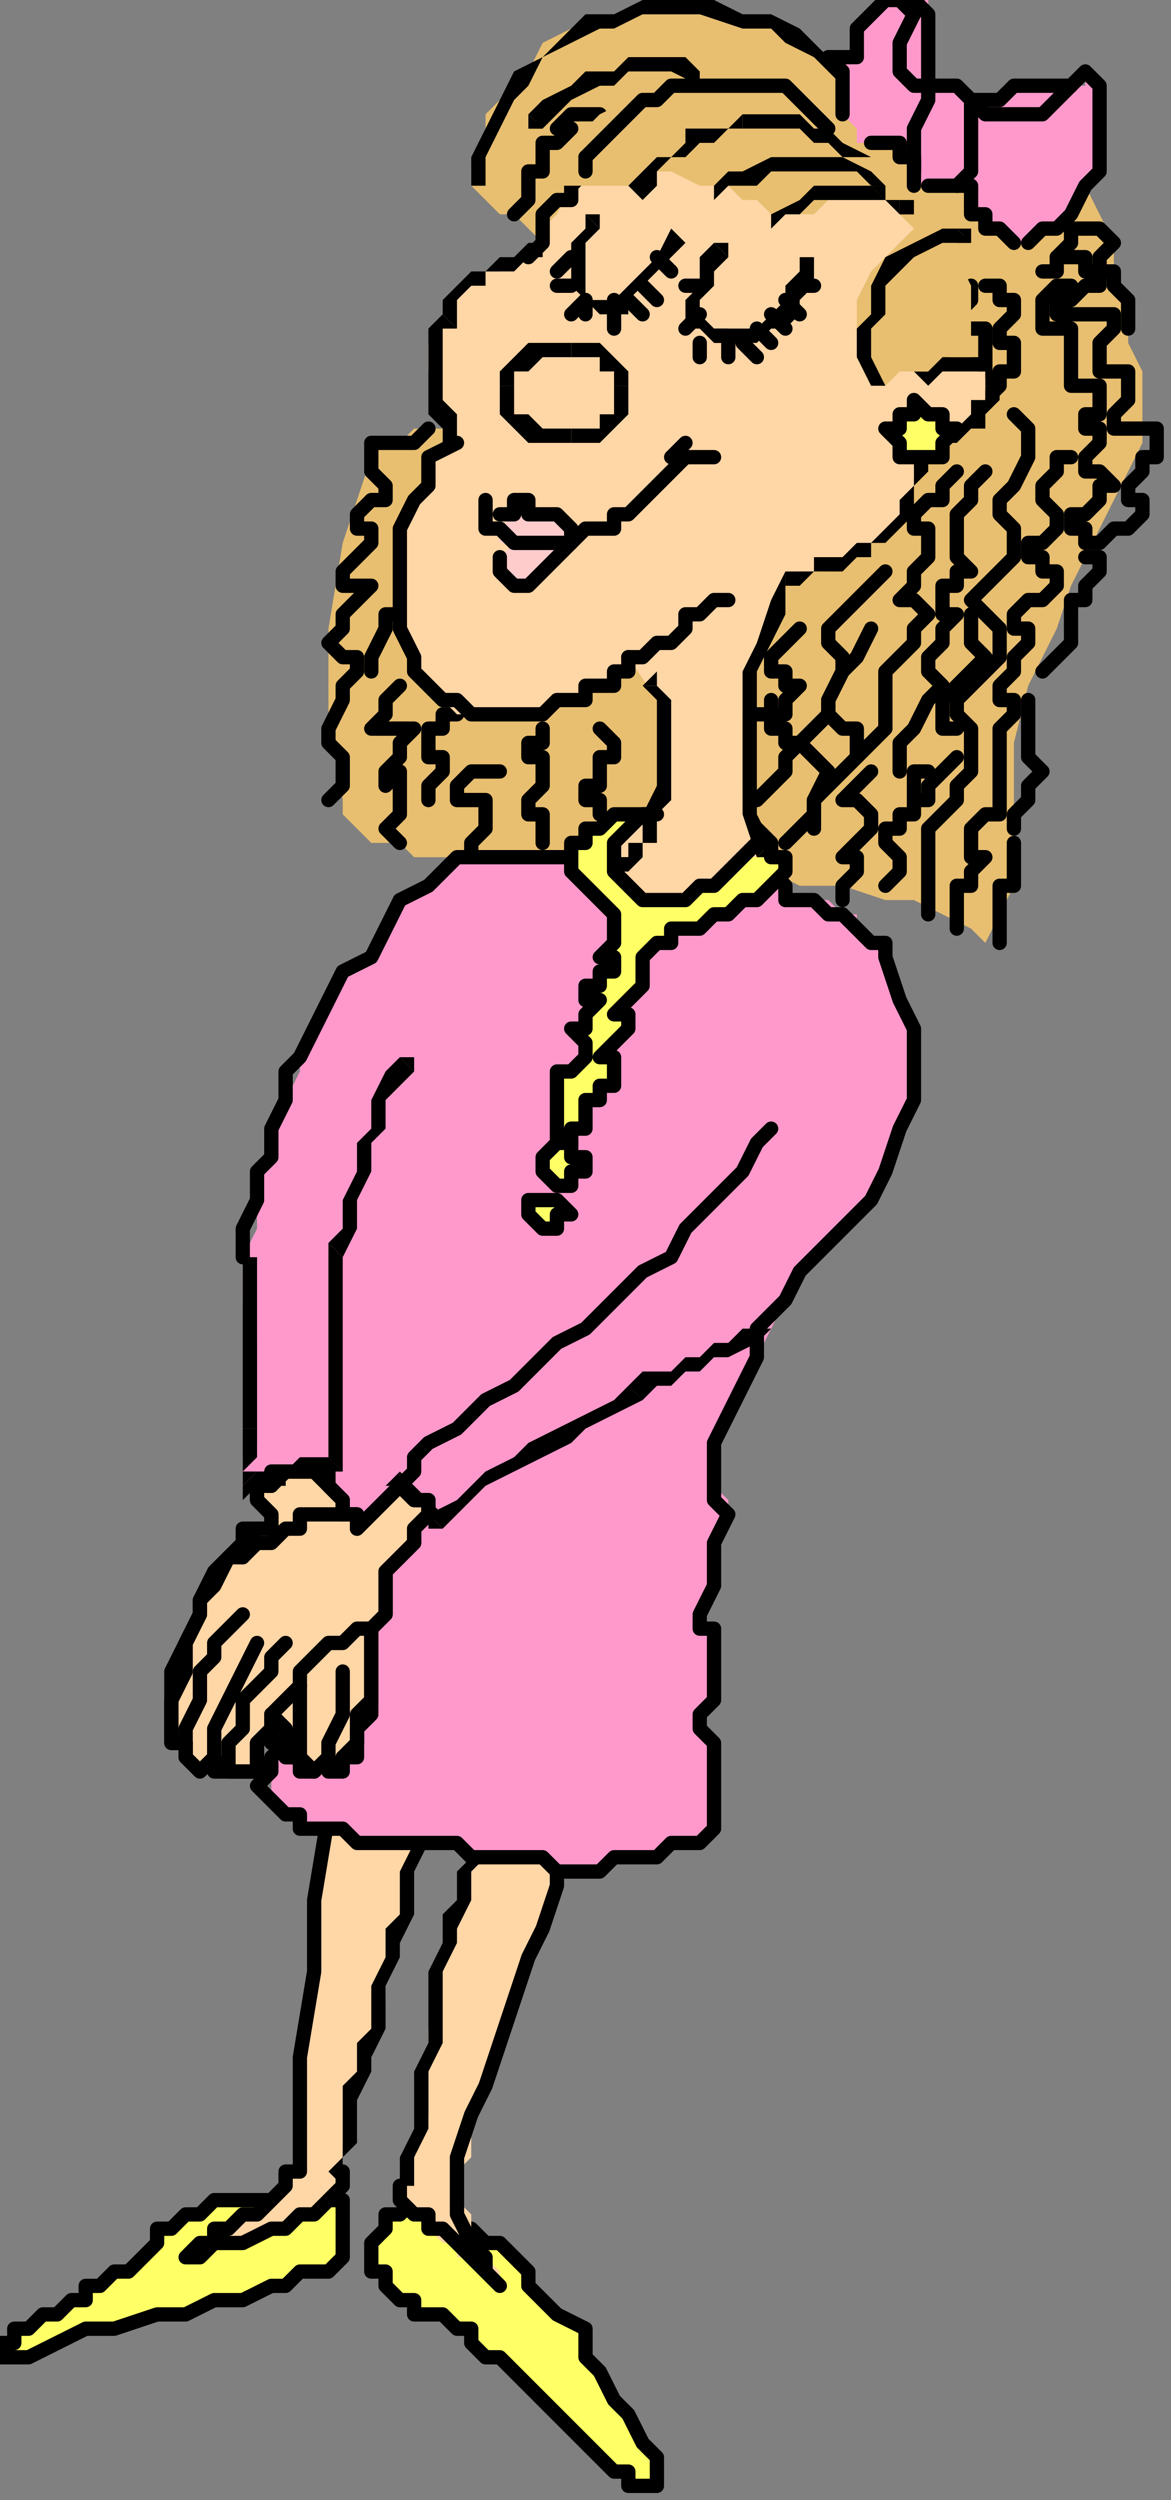 <?xml version="1.0" encoding="UTF-8" standalone="no"?>
<svg
   xmlns:dc="http://purl.org/dc/elements/1.1/"
   xmlns:cc="http://creativecommons.org/ns#"
   xmlns:rdf="http://www.w3.org/1999/02/22-rdf-syntax-ns#"
   xmlns:svg="http://www.w3.org/2000/svg"
   xmlns="http://www.w3.org/2000/svg"
   xmlns:sodipodi="http://sodipodi.sourceforge.net/DTD/sodipodi-0.dtd"
   xmlns:inkscape="http://www.inkscape.org/namespaces/inkscape"
   version="1.0"
   width="21.696mm"
   height="46.302mm"
   id="svg341"
   sodipodi:docname="CWOMN040.WMF">
  <rect width="100%" height="100%" fill="#808080" stroke="none"/>
  <sodipodi:namedview
     pagecolor="#ffffff"
     bordercolor="#666666"
     borderopacity="1"
     objecttolerance="10"
     gridtolerance="10"
     guidetolerance="10"
     inkscape:pageopacity="0"
     inkscape:pageshadow="2"
     inkscape:window-width="640"
     inkscape:window-height="480"
     id="namedview343" />
  <defs
     id="defs3">
    <pattern
       id="WMFhbasepattern"
       patternUnits="userSpaceOnUse"
       width="6"
       height="6"
       x="0"
       y="0" />
  </defs>
  <path
     style="fill:#ffff66;fill-rule:evenodd;fill-opacity:1;stroke:none;"
     d="  M 23,154   L 23,154   L 24,154   L 24,155   L 24,155   L 24,156   L 24,157   L 24,158   L 24,158   L 23,159   L 22,159   L 22,159   L 21,159   L 21,159   L 20,160   L 20,160   L 19,160   L 17,161   L 15,161   L 13,162   L 11,162   L 8,163   L 6,163   L 4,164   L 2,165   L 1,165   L 1,165   L 0,165   L 0,165   L 0,164   L 0,164   L 1,164   L 1,163   L 2,163   L 3,162   L 4,162   L 5,161   L 6,161   L 6,160   L 7,160   L 8,159   L 9,159   L 10,158   L 10,158   L 11,157   L 11,156   L 12,156   L 13,155   L 13,155   L 14,155   L 15,154   L 16,154   L 17,154   L 17,154   L 18,154   L 19,154   L 20,154   L 21,154   L 21,154   L 22,154   L 23,154  z "
     id="path5" />
  <path
     style="fill:none;stroke:#000000;stroke-width:1px;stroke-linecap:round;stroke-linejoin:round;stroke-miterlimit:4;stroke-dasharray:none;stroke-opacity:1;"
     d="  M 23,154   L 23,154   L 24,154   L 24,155   L 24,155   L 24,156   L 24,157   L 24,158   L 24,158   L 23,159   L 22,159   L 22,159   L 21,159   L 21,159   L 20,160   L 20,160   L 19,160   L 17,161   L 15,161   L 13,162   L 11,162   L 8,163   L 6,163   L 4,164   L 2,165   L 1,165   L 1,165   L 0,165   L 0,165   L 0,164   L 0,164   L 1,164   L 1,163   L 2,163   L 3,162   L 4,162   L 5,161   L 6,161   L 6,160   L 7,160   L 8,159   L 9,159   L 10,158   L 10,158   L 11,157   L 11,156   L 12,156   L 13,155   L 13,155   L 14,155   L 15,154   L 16,154   L 17,154   L 17,154   L 18,154   L 19,154   L 20,154   L 21,154   L 21,154   L 22,154   L 23,154  "
     id="path7" />
  <path
     style="fill:#ffff66;fill-rule:evenodd;fill-opacity:1;stroke:none;"
     d="  M 29,154   L 28,155   L 28,155   L 27,155   L 27,155   L 27,156   L 26,157   L 26,157   L 26,158   L 26,159   L 27,159   L 27,160   L 27,160   L 28,161   L 29,161   L 29,162   L 30,162   L 30,162   L 31,162   L 31,162   L 31,162   L 32,163   L 33,163   L 33,164   L 34,165   L 35,165   L 36,166   L 36,166   L 37,167   L 38,168   L 39,169   L 40,170   L 40,170   L 41,171   L 42,172   L 43,173   L 44,173   L 44,174   L 45,174   L 45,174   L 46,174   L 46,174   L 46,173   L 46,172   L 45,171   L 44,169   L 43,168   L 42,166   L 41,165   L 41,163   L 39,162   L 38,161   L 37,160   L 37,159   L 36,158   L 36,158   L 35,157   L 34,157   L 34,157   L 33,156   L 32,156   L 32,155   L 31,155   L 31,155   L 30,155   L 30,155   L 30,155   L 29,154   L 29,154  z "
     id="path9" />
  <path
     style="fill:none;stroke:#000000;stroke-width:1px;stroke-linecap:round;stroke-linejoin:round;stroke-miterlimit:4;stroke-dasharray:none;stroke-opacity:1;"
     d="  M 29,154   L 28,155   L 28,155   L 27,155   L 27,155   L 27,156   L 26,157   L 26,157   L 26,158   L 26,159   L 27,159   L 27,160   L 27,160   L 28,161   L 29,161   L 29,162   L 30,162   L 30,162   L 31,162   L 31,162   L 31,162   L 32,163   L 33,163   L 33,164   L 34,165   L 35,165   L 36,166   L 36,166   L 37,167   L 38,168   L 39,169   L 40,170   L 40,170   L 41,171   L 42,172   L 43,173   L 44,173   L 44,174   L 45,174   L 45,174   L 46,174   L 46,174   L 46,173   L 46,172   L 45,171   L 44,169   L 43,168   L 42,166   L 41,165   L 41,163   L 39,162   L 38,161   L 37,160   L 37,159   L 36,158   L 36,158   L 35,157   L 34,157   L 34,157   L 33,156   L 32,156   L 32,155   L 31,155   L 31,155   L 30,155   L 30,155   L 30,155   L 29,154   L 29,154  "
     id="path11" />
  <path
     style="fill:#ffd6a6;fill-rule:evenodd;fill-opacity:1;stroke:none;"
     d="  M 23,127   L 22,133   L 22,138   L 21,144   L 21,151   L 21,152   L 20,152   L 20,153   L 19,154   L 19,154   L 18,155   L 17,155   L 16,156   L 15,156   L 15,157   L 14,157   L 13,158   L 14,158   L 15,157   L 17,157   L 18,157   L 19,156   L 20,156   L 21,155   L 22,155   L 23,154   L 23,154   L 24,153   L 24,152   L 24,150   L 25,147   L 26,144   L 27,140   L 27,137   L 28,134   L 29,131   L 29,128   L 29,128   L 28,127   L 27,127   L 26,127   L 26,127   L 25,127   L 24,127   L 23,127  z "
     id="path13" />
  <path
     style="fill:#000000;fill-rule:evenodd;fill-opacity:1;stroke:none;"
     d="  M 23,152   L 23,152   L 24,153   L 24,153   L 24,152   L 23,152  z "
     id="path15" />
  <path
     style="fill:#000000;fill-rule:evenodd;fill-opacity:1;stroke:none;"
     d="  M 29,128   L 29,129   L 28,131   L 28,132   L 28,134   L 27,135   L 27,137   L 26,139   L 26,140   L 26,142   L 25,143   L 25,145   L 24,146   L 24,148   L 24,149   L 24,151   L 23,152   L 24,152   L 24,151   L 25,150   L 25,148   L 25,147   L 26,145   L 26,144   L 27,142   L 27,140   L 27,139   L 28,137   L 28,136   L 29,134   L 29,132   L 29,131   L 30,129   L 30,128   L 29,128  z "
     id="path17" />
  <path
     style="fill:#000000;fill-rule:evenodd;fill-opacity:1;stroke:none;"
     d="  M 24,152   L 24,152   L 24,152   L 24,152   L 23,152   L 24,152  z "
     id="path19" />
  <path
     style="fill:none;stroke:#000000;stroke-width:1px;stroke-linecap:round;stroke-linejoin:round;stroke-miterlimit:4;stroke-dasharray:none;stroke-opacity:1;"
     d="  M 29,128   L 29,128   L 28,127   L 27,127   L 26,127   L 26,127   L 25,127   L 24,127   L 23,127   L 22,133   L 22,138   L 21,144   L 21,151   L 21,152   L 20,152   L 20,153   L 19,154   L 19,154   L 18,155   L 17,155   L 16,156   L 15,156   L 15,157   L 14,157   L 13,158   L 14,158   L 15,157   L 16,157   L 17,157   L 19,156   L 20,156   L 21,155   L 22,155   L 23,154   L 23,154   L 24,153   L 24,152  "
     id="path21" />
  <path
     style="fill:#ffd6a6;fill-rule:evenodd;fill-opacity:1;stroke:none;"
     d="  M 34,128   L 33,131   L 32,135   L 31,138   L 30,142   L 30,145   L 30,148   L 29,151   L 28,153   L 28,154   L 28,154   L 29,155   L 30,156   L 30,156   L 31,157   L 32,157   L 32,158   L 33,158   L 34,159   L 34,159   L 35,160   L 35,159   L 34,158   L 33,157   L 33,155   L 32,154   L 32,153   L 32,152   L 33,151   L 33,149   L 34,146   L 35,143   L 36,140   L 37,137   L 38,135   L 39,132   L 40,130   L 39,130   L 38,129   L 37,129   L 37,129   L 36,129   L 35,129   L 35,129   L 34,128  z "
     id="path23" />
  <path
     style="fill:none;stroke:#000000;stroke-width:1px;stroke-linecap:round;stroke-linejoin:round;stroke-miterlimit:4;stroke-dasharray:none;stroke-opacity:1;"
     d="  M 28,153   L 28,154   L 28,154   L 29,155   L 30,155   L 30,156   L 31,156   L 32,157   L 32,157   L 33,158   L 34,159   L 34,159   L 35,160   L 34,159   L 34,158   L 33,157   L 32,155   L 32,154   L 32,153   L 32,152   L 32,151   L 33,148   L 34,146   L 35,143   L 36,140   L 37,137   L 38,135   L 39,132   L 39,130   L 39,129   L 38,129   L 37,129   L 37,129   L 36,129   L 35,129   L 35,128   L 34,128  "
     id="path25" />
  <path
     style="fill:#000000;fill-rule:evenodd;fill-opacity:1;stroke:none;"
     d="  M 34,129   L 34,128   L 34,128   L 34,128   L 34,128   L 34,129  z "
     id="path27" />
  <path
     style="fill:#000000;fill-rule:evenodd;fill-opacity:1;stroke:none;"
     d="  M 29,153   L 29,152   L 29,151   L 30,149   L 30,148   L 30,146   L 30,145   L 31,143   L 31,142   L 31,140   L 31,138   L 32,136   L 32,135   L 33,133   L 33,131   L 34,130   L 34,129   L 34,128   L 33,130   L 32,131   L 32,133   L 31,134   L 31,136   L 30,138   L 30,140   L 30,141   L 30,143   L 29,145   L 29,146   L 29,148   L 29,149   L 28,151   L 28,152   L 28,153   L 29,153  z "
     id="path29" />
  <path
     style="fill:#000000;fill-rule:evenodd;fill-opacity:1;stroke:none;"
     d="  M 34,128   L 34,129   L 34,129   L 34,129   L 34,128   L 34,128  z "
     id="path31" />
  <path
     style="fill:#e8bf70;fill-rule:evenodd;fill-opacity:1;stroke:none;"
     d="  M 76,13   L 77,15   L 78,17   L 78,20   L 79,22   L 79,24   L 80,26   L 80,28   L 80,31   L 79,33   L 78,35   L 77,37   L 76,39   L 75,41   L 74,44   L 73,46   L 72,48   L 71,52   L 71,57   L 71,62   L 69,66   L 68,65   L 66,64   L 64,63   L 62,63   L 59,62   L 56,62   L 54,61   L 51,61   L 48,60   L 45,60   L 42,60   L 39,60   L 36,60   L 34,60   L 31,60   L 29,60   L 28,59   L 27,59   L 26,59   L 25,58   L 25,58   L 24,57   L 24,56   L 24,56   L 23,50   L 23,44   L 24,38   L 26,32   L 26,32   L 27,31   L 28,31   L 29,30   L 30,30   L 31,30   L 32,29   L 33,29   L 34,27   L 34,26   L 35,24   L 36,23   L 36,21   L 37,20   L 38,18   L 38,17   L 37,16   L 37,16   L 36,15   L 36,15   L 35,15   L 34,14   L 34,14   L 33,13   L 33,12   L 34,10   L 34,8   L 36,6   L 37,5   L 38,3   L 40,2   L 42,2   L 44,1   L 46,1   L 48,1   L 50,1   L 52,1   L 54,2   L 57,3   L 58,5   L 61,6   L 63,7   L 65,8   L 67,9   L 69,10   L 71,11   L 73,12   L 76,13  z "
     id="path33" />
  <path
     style="fill:none;stroke:#000000;stroke-width:1px;stroke-linecap:round;stroke-linejoin:round;stroke-miterlimit:4;stroke-dasharray:none;stroke-opacity:1;"
     d="  M 30,30   L 29,31   L 28,31   L 28,31   L 27,31   L 26,31   L 26,32   L 26,32   L 26,33   L 26,33   L 26,33   L 27,34   L 27,34   L 27,35   L 26,35   L 25,36   L 25,36   L 25,37   L 26,37   L 26,37   L 26,37   L 26,38   L 25,39   L 24,40   L 24,41   L 24,41   L 25,41   L 25,41   L 26,41   L 25,42   L 24,43   L 24,44   L 23,45   L 24,46   L 24,46   L 25,46   L 25,47   L 24,48   L 24,49   L 23,51   L 23,52   L 24,53   L 24,54   L 24,55   L 23,56  "
     id="path35" />
  <path
     style="fill:none;stroke:#000000;stroke-width:1px;stroke-linecap:round;stroke-linejoin:round;stroke-miterlimit:4;stroke-dasharray:none;stroke-opacity:1;"
     d="  M 28,43   L 27,43   L 27,44   L 26,46   L 26,47  "
     id="path37" />
  <path
     style="fill:none;stroke:#000000;stroke-width:1px;stroke-linecap:round;stroke-linejoin:round;stroke-miterlimit:4;stroke-dasharray:none;stroke-opacity:1;"
     d="  M 28,48   L 28,48   L 27,49   L 27,50   L 26,51   L 27,51   L 27,51   L 28,51   L 29,51   L 28,52   L 28,53   L 27,54   L 27,55   L 27,55   L 27,55   L 28,54   L 28,55   L 28,56   L 28,57   L 27,58   L 28,59  "
     id="path39" />
  <path
     style="fill:none;stroke:#000000;stroke-width:1px;stroke-linecap:round;stroke-linejoin:round;stroke-miterlimit:4;stroke-dasharray:none;stroke-opacity:1;"
     d="  M 32,50   L 31,50   L 31,51   L 30,51   L 30,52   L 30,53   L 31,53   L 31,53   L 31,53   L 31,54   L 31,54   L 30,55   L 30,56  "
     id="path41" />
  <path
     style="fill:none;stroke:#000000;stroke-width:1px;stroke-linecap:round;stroke-linejoin:round;stroke-miterlimit:4;stroke-dasharray:none;stroke-opacity:1;"
     d="  M 35,54   L 34,54   L 33,54   L 32,55   L 32,56   L 33,56   L 33,56   L 34,56   L 34,56   L 34,57   L 34,58   L 33,59   L 33,60  "
     id="path43" />
  <path
     style="fill:none;stroke:#000000;stroke-width:1px;stroke-linecap:round;stroke-linejoin:round;stroke-miterlimit:4;stroke-dasharray:none;stroke-opacity:1;"
     d="  M 38,51   L 38,51   L 38,52   L 37,52   L 37,53   L 38,53   L 38,54   L 38,54   L 38,54   L 38,55   L 38,55   L 37,56   L 37,57   L 37,57   L 38,57   L 38,57   L 38,58   L 38,58   L 38,58   L 38,59   L 38,59  "
     id="path45" />
  <path
     style="fill:none;stroke:#000000;stroke-width:1px;stroke-linecap:round;stroke-linejoin:round;stroke-miterlimit:4;stroke-dasharray:none;stroke-opacity:1;"
     d="  M 42,51   L 43,52   L 43,52   L 43,53   L 42,53   L 42,54   L 42,54   L 42,55   L 41,55   L 41,56   L 42,56   L 42,56   L 42,57  "
     id="path47" />
  <path
     style="fill:none;stroke:#000000;stroke-width:1px;stroke-linecap:round;stroke-linejoin:round;stroke-miterlimit:4;stroke-dasharray:none;stroke-opacity:1;"
     d="  M 71,59   L 71,60   L 71,61   L 71,62   L 70,62   L 70,63   L 70,64   L 70,64   L 70,66  "
     id="path49" />
  <path
     style="fill:none;stroke:#000000;stroke-width:1px;stroke-linecap:round;stroke-linejoin:round;stroke-miterlimit:4;stroke-dasharray:none;stroke-opacity:1;"
     d="  M 67,53   L 66,54   L 65,55   L 65,56   L 64,56   L 64,57   L 63,57   L 63,58   L 62,58   L 62,59   L 62,59   L 63,60   L 63,60   L 63,61   L 63,61   L 62,62   L 62,62  "
     id="path51" />
  <path
     style="fill:none;stroke:#000000;stroke-width:1px;stroke-linecap:round;stroke-linejoin:round;stroke-miterlimit:4;stroke-dasharray:none;stroke-opacity:1;"
     d="  M 65,54   L 64,54   L 64,55   L 64,56   L 64,56  "
     id="path53" />
  <path
     style="fill:none;stroke:#000000;stroke-width:1px;stroke-linecap:round;stroke-linejoin:round;stroke-miterlimit:4;stroke-dasharray:none;stroke-opacity:1;"
     d="  M 61,54   L 61,54   L 60,55   L 60,55   L 59,56   L 60,56   L 60,56   L 61,57   L 61,57   L 61,58   L 60,59   L 60,59   L 59,60   L 60,60   L 60,60   L 60,61   L 60,61   L 60,61   L 59,62   L 59,63   L 59,63  "
     id="path55" />
  <path
     style="fill:none;stroke:#000000;stroke-width:1px;stroke-linecap:round;stroke-linejoin:round;stroke-miterlimit:4;stroke-dasharray:none;stroke-opacity:1;"
     d="  M 54,49   L 54,49   L 54,50   L 53,50   L 53,50  "
     id="path57" />
  <path
     style="fill:none;stroke:#000000;stroke-width:1px;stroke-linecap:round;stroke-linejoin:round;stroke-miterlimit:4;stroke-dasharray:none;stroke-opacity:1;"
     d="  M 56,44   L 56,44   L 55,45   L 54,46   L 54,46   L 54,47   L 55,47   L 55,48   L 56,48   L 55,49   L 55,50   L 54,50   L 54,51   L 54,51   L 55,51   L 55,52   L 56,52   L 55,53   L 55,54   L 54,55   L 53,56  "
     id="path59" />
  <path
     style="fill:none;stroke:#000000;stroke-width:1px;stroke-linecap:round;stroke-linejoin:round;stroke-miterlimit:4;stroke-dasharray:none;stroke-opacity:1;"
     d="  M 61,44   L 60,46   L 59,47   L 58,49   L 58,50   L 58,50   L 59,51   L 60,51   L 60,51   L 60,52   L 60,53   L 59,54   L 59,54   L 58,55   L 57,56   L 57,57   L 57,58  "
     id="path61" />
  <path
     style="fill:none;stroke:#000000;stroke-width:1px;stroke-linecap:round;stroke-linejoin:round;stroke-miterlimit:4;stroke-dasharray:none;stroke-opacity:1;"
     d="  M 62,40   L 61,41   L 60,42   L 59,43   L 58,44   L 58,45   L 59,46   L 59,46   L 59,47   L 58,49   L 58,50   L 57,51   L 56,52   L 57,53   L 57,53   L 58,54   L 58,54   L 57,56   L 57,57   L 56,58   L 55,59  "
     id="path63" />
  <path
     style="fill:none;stroke:#000000;stroke-width:1px;stroke-linecap:round;stroke-linejoin:round;stroke-miterlimit:4;stroke-dasharray:none;stroke-opacity:1;"
     d="  M 68,43   L 68,43   L 68,43   L 68,44   L 68,44   L 68,45   L 68,45   L 69,46   L 69,46   L 68,47   L 67,48   L 66,49   L 66,50   L 66,50   L 66,51   L 66,51   L 67,51  "
     id="path65" />
  <path
     style="fill:none;stroke:#000000;stroke-width:1px;stroke-linecap:round;stroke-linejoin:round;stroke-miterlimit:4;stroke-dasharray:none;stroke-opacity:1;"
     d="  M 69,33   L 68,34   L 68,35   L 67,36   L 67,37   L 67,38   L 67,38   L 67,39   L 68,40   L 67,40   L 67,41   L 66,41   L 66,42   L 66,42   L 66,43   L 66,43   L 67,43   L 66,44   L 66,45   L 65,46   L 65,46   L 65,47   L 65,47   L 66,48   L 66,48   L 65,49   L 64,51   L 63,52   L 63,54  "
     id="path67" />
  <path
     style="fill:none;stroke:#000000;stroke-width:1px;stroke-linecap:round;stroke-linejoin:round;stroke-miterlimit:4;stroke-dasharray:none;stroke-opacity:1;"
     d="  M 67,33   L 66,34   L 66,35   L 65,35   L 64,36   L 64,37   L 65,37   L 65,37   L 65,38   L 65,39   L 64,40   L 64,41   L 63,42   L 64,42   L 64,42   L 65,43   L 65,43   L 64,44   L 64,45   L 63,46   L 62,47   L 62,48   L 62,49   L 62,50   L 62,50   L 62,51   L 61,52   L 61,52   L 60,53  "
     id="path69" />
  <path
     style="fill:none;stroke:#000000;stroke-width:1px;stroke-linecap:round;stroke-linejoin:round;stroke-miterlimit:4;stroke-dasharray:none;stroke-opacity:1;"
     d="  M 72,49   L 72,50   L 72,51   L 72,51   L 72,52   L 72,53   L 72,53   L 73,54   L 73,54   L 72,55   L 72,56   L 71,57   L 71,58  "
     id="path71" />
  <path
     style="fill:none;stroke:#000000;stroke-width:1px;stroke-linecap:round;stroke-linejoin:round;stroke-miterlimit:4;stroke-dasharray:none;stroke-opacity:1;"
     d="  M 76,39   L 76,39   L 77,39   L 77,39   L 77,40   L 77,40   L 76,41   L 76,42   L 75,42   L 75,43   L 75,43   L 75,44   L 75,45   L 74,46   L 74,46   L 73,47   L 73,47  "
     id="path73" />
  <path
     style="fill:none;stroke:#000000;stroke-width:1px;stroke-linecap:round;stroke-linejoin:round;stroke-miterlimit:4;stroke-dasharray:none;stroke-opacity:1;"
     d="  M 68,20   L 68,20   L 68,20   L 68,20   L 68,20   L 68,21   L 68,21   L 67,22   L 67,23   L 68,23   L 68,23   L 69,23   L 69,24   L 69,24   L 69,25   L 69,25   L 69,26  "
     id="path75" />
  <path
     style="fill:none;stroke:#000000;stroke-width:1px;stroke-linecap:round;stroke-linejoin:round;stroke-miterlimit:4;stroke-dasharray:none;stroke-opacity:1;"
     d="  M 65,20   L 65,20   L 65,21   L 65,21   L 65,22   L 65,22   L 65,23   L 65,23   L 65,24   L 65,24   L 66,24   L 66,25   L 65,26  "
     id="path77" />
  <path
     style="fill:none;stroke:#000000;stroke-width:1px;stroke-linecap:round;stroke-linejoin:round;stroke-miterlimit:4;stroke-dasharray:none;stroke-opacity:1;"
     d="  M 69,20   L 70,20   L 70,20   L 70,21   L 71,21   L 71,22   L 70,23   L 70,23   L 70,24   L 70,24   L 71,24   L 71,24   L 71,25   L 71,26   L 70,26   L 70,27   L 69,28  "
     id="path79" />
  <path
     style="fill:none;stroke:#000000;stroke-width:1px;stroke-linecap:round;stroke-linejoin:round;stroke-miterlimit:4;stroke-dasharray:none;stroke-opacity:1;"
     d="  M 75,20   L 74,20   L 73,21   L 73,21   L 73,22   L 73,23   L 74,23   L 75,23   L 75,24   L 75,25   L 75,25   L 75,26   L 75,26   L 75,27   L 76,27   L 76,27   L 77,27   L 77,28   L 77,29   L 76,29   L 76,30   L 76,30   L 76,30   L 77,30   L 77,31   L 77,31   L 76,32   L 76,32   L 76,33   L 76,33   L 77,33   L 77,33   L 78,34   L 77,34   L 77,35   L 76,36   L 75,36   L 75,37   L 76,37   L 76,37   L 76,38  "
     id="path81" />
  <path
     style="fill:none;stroke:#000000;stroke-width:1px;stroke-linecap:round;stroke-linejoin:round;stroke-miterlimit:4;stroke-dasharray:none;stroke-opacity:1;"
     d="  M 75,32   L 74,32   L 74,33   L 73,34   L 73,35   L 73,35   L 73,35   L 74,36   L 74,36   L 74,37   L 73,38   L 72,38   L 72,39   L 73,39   L 73,40   L 74,40   L 74,40   L 74,41   L 73,42   L 72,42   L 71,43   L 71,44   L 72,44   L 72,45   L 72,45   L 71,46   L 71,47   L 70,48   L 70,49   L 70,49   L 70,49   L 71,49   L 71,49   L 71,50   L 71,50   L 70,51   L 70,52   L 70,53   L 70,54   L 70,55   L 70,56   L 70,57   L 69,57   L 68,58   L 68,59   L 68,59   L 68,60   L 69,60   L 69,60   L 68,61   L 68,62   L 67,62   L 67,63   L 67,63   L 67,64   L 67,64   L 67,65  "
     id="path83" />
  <path
     style="fill:none;stroke:#000000;stroke-width:1px;stroke-linecap:round;stroke-linejoin:round;stroke-miterlimit:4;stroke-dasharray:none;stroke-opacity:1;"
     d="  M 73,19   L 74,19   L 74,18   L 74,18   L 75,18   L 76,18   L 76,19   L 76,19   L 77,19   L 77,20   L 76,20   L 76,20   L 75,21   L 75,21   L 74,21   L 74,22   L 75,22   L 76,22   L 76,22   L 77,22   L 78,22   L 78,23   L 77,24   L 77,25   L 77,25   L 77,26   L 78,26   L 79,26   L 79,26   L 79,27   L 79,28   L 78,29   L 78,29   L 78,30   L 79,30   L 81,30   L 81,31   L 81,32   L 80,32   L 80,33   L 79,34   L 79,35   L 80,35   L 80,35   L 80,36   L 80,36   L 79,37   L 79,37   L 78,37   L 78,37   L 77,38   L 77,38   L 76,38  "
     id="path85" />
  <path
     style="fill:none;stroke:#000000;stroke-width:1px;stroke-linecap:round;stroke-linejoin:round;stroke-miterlimit:4;stroke-dasharray:none;stroke-opacity:1;"
     d="  M 71,29   L 72,30   L 72,30   L 72,31   L 72,31   L 72,32   L 71,34   L 70,35   L 70,36   L 70,36   L 71,37   L 71,37   L 71,38   L 71,39   L 70,40   L 69,41   L 68,42   L 69,43   L 69,43   L 70,44   L 70,45   L 70,46   L 69,47   L 68,48   L 67,49   L 67,50   L 68,51   L 68,52   L 68,52   L 68,53   L 68,54   L 67,55   L 67,56   L 66,57   L 66,57   L 65,58   L 65,59   L 65,59   L 65,60   L 65,60   L 65,61   L 65,62   L 65,62   L 65,63   L 65,64  "
     id="path87" />
  <path
     style="fill:none;stroke:#000000;stroke-width:1px;stroke-linecap:round;stroke-linejoin:round;stroke-miterlimit:4;stroke-dasharray:none;stroke-opacity:1;"
     d="  M 74,18   L 75,17   L 75,16   L 76,16   L 77,16   L 78,17   L 77,18   L 77,18   L 77,19   L 78,19   L 78,20   L 79,21   L 79,23  "
     id="path89" />
  <path
     style="fill:none;stroke:#000000;stroke-width:1px;stroke-linecap:round;stroke-linejoin:round;stroke-miterlimit:4;stroke-dasharray:none;stroke-opacity:1;"
     d="  M 42,8   L 41,8   L 41,8   L 40,8   L 40,8   L 39,9   L 40,9   L 40,9   L 39,10   L 39,10   L 39,10   L 38,10   L 38,11   L 38,11   L 38,12   L 37,12   L 37,13   L 37,13   L 37,14   L 37,14   L 36,15  "
     id="path91" />
  <path
     style="fill:#ff99cc;fill-rule:evenodd;fill-opacity:1;stroke:none;"
     d="  M 53,60   L 54,60   L 55,61   L 55,62   L 55,63   L 57,63   L 58,63   L 59,64   L 60,64   L 60,65   L 61,66   L 62,66   L 62,67   L 63,70   L 64,72   L 64,75   L 64,77   L 63,80   L 62,82   L 61,84   L 59,86   L 58,87   L 56,89   L 55,91   L 54,93   L 53,95   L 52,97   L 51,99   L 50,101   L 50,102   L 50,104   L 51,105   L 51,106   L 50,108   L 50,109   L 50,111   L 49,113   L 49,114   L 50,115   L 50,116   L 50,117   L 50,118   L 50,119   L 49,120   L 49,121   L 50,122   L 50,123   L 50,124   L 50,125   L 50,126   L 50,128   L 50,128   L 49,129   L 48,129   L 46,130   L 45,130   L 43,130   L 42,131   L 41,131   L 39,131   L 38,130   L 37,130   L 36,130   L 35,130   L 34,130   L 33,130   L 32,129   L 31,129   L 30,129   L 30,129   L 29,129   L 28,129   L 28,129   L 27,129   L 26,129   L 26,129   L 25,129   L 24,128   L 23,128   L 22,128   L 21,128   L 21,127   L 20,127   L 19,126   L 19,126   L 19,125   L 19,124   L 19,123   L 20,122   L 20,117   L 20,113   L 20,108   L 20,103   L 19,104   L 18,104   L 18,104   L 17,104   L 17,103   L 17,102   L 18,101   L 18,100   L 18,97   L 18,94   L 17,91   L 17,88   L 18,86   L 18,84   L 18,83   L 19,81   L 19,79   L 20,77   L 21,75   L 21,74   L 22,72   L 23,70   L 24,68   L 26,67   L 27,65   L 28,63   L 30,62   L 31,61   L 32,60   L 33,60   L 34,60   L 35,60   L 35,60   L 36,60   L 37,60   L 38,60   L 39,60   L 40,60   L 40,60   L 41,60   L 41,60   L 42,60   L 43,60   L 43,60   L 45,60   L 46,60   L 47,60   L 48,60   L 49,60   L 51,60   L 52,60   L 53,60  z "
     id="path93" />
  <path
     style="fill:none;stroke:#000000;stroke-width:1px;stroke-linecap:round;stroke-linejoin:round;stroke-miterlimit:4;stroke-dasharray:none;stroke-opacity:1;"
     d="  M 17,88   L 17,86   L 18,84   L 18,82   L 19,81   L 19,79   L 20,77   L 20,75   L 21,74   L 22,72   L 23,70   L 24,68   L 26,67   L 27,65   L 28,63   L 30,62   L 31,61   L 32,60   L 33,60   L 34,60   L 34,60   L 35,60   L 36,60   L 37,60   L 38,60   L 39,60   L 39,60   L 40,60   L 41,60   L 41,60   L 42,60   L 43,60   L 43,60   L 44,60   L 46,60   L 47,60   L 48,60   L 49,60   L 50,60   L 51,60   L 53,60   L 54,60   L 54,61   L 55,62   L 55,63   L 56,63   L 57,63   L 58,64   L 59,64   L 60,65   L 61,66   L 62,66   L 62,67   L 63,70   L 64,72   L 64,75   L 64,77   L 63,79   L 62,82   L 61,84   L 59,86   L 58,87   L 56,89   L 55,91   L 53,93   L 53,95   L 52,97   L 51,99   L 50,101   L 50,102   L 50,104   L 50,105   L 51,106   L 50,108   L 50,109   L 50,111   L 49,113   L 49,114   L 50,114   L 50,115   L 50,116   L 50,117   L 50,119   L 49,120   L 49,121   L 50,122   L 50,123   L 50,124   L 50,125   L 50,126   L 50,128   L 50,128   L 49,129   L 47,129   L 46,130   L 45,130   L 43,130   L 42,131   L 41,131   L 39,131   L 38,130   L 37,130   L 36,130   L 35,130   L 34,130   L 33,130   L 32,129   L 31,129   L 30,129   L 29,129   L 29,129   L 28,129   L 27,129   L 27,129   L 26,129   L 26,129   L 25,129   L 24,128   L 23,128   L 22,128   L 21,128   L 21,127   L 20,127   L 19,126   L 19,126   L 18,125   L 19,124   L 19,123   L 20,122   L 20,117   L 20,112   L 20,108   L 20,103  "
     id="path95" />
  <path
     style="fill:#000000;fill-rule:evenodd;fill-opacity:1;stroke:none;"
     d="  M 28,103   L 28,103   L 28,103   L 27,104   L 28,104   L 28,103  z "
     id="path97" />
  <path
     style="fill:#000000;fill-rule:evenodd;fill-opacity:1;stroke:none;"
     d="  M 30,106   L 31,106   L 30,105   L 30,105   L 29,104   L 28,103   L 28,104   L 28,105   L 29,105   L 30,106   L 30,107   L 31,107   L 30,106  z "
     id="path99" />
  <path
     style="fill:#000000;fill-rule:evenodd;fill-opacity:1;stroke:none;"
     d="  M 44,97   L 44,97   L 43,98   L 41,99   L 39,100   L 37,101   L 36,102   L 34,103   L 32,105   L 30,106   L 31,107   L 33,105   L 34,104   L 36,103   L 38,102   L 40,101   L 41,100   L 43,99   L 45,98   L 45,98   L 44,97  z "
     id="path101" />
  <path
     style="fill:#000000;fill-rule:evenodd;fill-opacity:1;stroke:none;"
     d="  M 53,93   L 52,93   L 51,94   L 50,94   L 49,95   L 48,95   L 47,96   L 45,96   L 44,97   L 45,98   L 46,97   L 47,97   L 48,96   L 49,96   L 50,95   L 51,95   L 53,94   L 54,93   L 53,93  z "
     id="path103" />
  <path
     style="fill:#000000;fill-rule:evenodd;fill-opacity:1;stroke:none;"
     d="  M 45,98   L 45,97   L 45,97   L 45,97   L 44,97   L 45,98  z "
     id="path105" />
  <path
     style="fill:none;stroke:#000000;stroke-width:1px;stroke-linecap:round;stroke-linejoin:round;stroke-miterlimit:4;stroke-dasharray:none;stroke-opacity:1;"
     d="  M 54,79   L 53,80   L 52,82   L 51,83   L 49,85   L 48,86   L 47,88   L 45,89   L 44,90   L 42,92   L 41,93   L 39,94   L 37,96   L 36,97   L 34,98   L 32,100   L 30,101   L 30,101   L 29,102   L 29,103   L 28,104  "
     id="path107" />
  <path
     style="fill:#ffd6a6;fill-rule:evenodd;fill-opacity:1;stroke:none;"
     d="  M 22,103   L 23,104   L 23,104   L 24,105   L 24,106   L 24,106   L 25,106   L 25,107   L 25,107   L 26,106   L 27,105   L 27,105   L 28,104   L 29,105   L 29,105   L 30,105   L 30,106   L 29,107   L 29,108   L 28,109   L 27,110   L 27,111   L 27,112   L 27,113   L 26,114   L 26,115   L 26,116   L 26,118   L 26,119   L 26,120   L 25,121   L 25,123   L 24,123   L 24,124   L 24,124   L 23,124   L 23,123   L 22,124   L 22,124   L 21,124   L 21,123   L 20,123   L 20,123   L 20,123   L 20,122   L 20,122   L 20,121   L 19,120   L 19,120   L 19,121   L 19,121   L 18,122   L 18,124   L 17,124   L 17,124   L 16,124   L 16,123   L 16,124   L 15,124   L 15,123   L 15,123   L 14,124   L 14,124   L 13,123   L 13,122   L 12,122   L 12,122   L 12,121   L 12,121   L 12,119   L 13,117   L 13,115   L 14,113   L 14,112   L 15,111   L 16,109   L 17,109   L 17,108   L 18,107   L 18,107   L 19,107   L 19,106   L 19,106   L 18,105   L 18,104   L 19,104   L 19,104   L 20,103   L 20,103   L 20,103   L 21,103   L 21,103   L 22,103  z "
     id="path109" />
  <path
     style="fill:none;stroke:#000000;stroke-width:1px;stroke-linecap:round;stroke-linejoin:round;stroke-miterlimit:4;stroke-dasharray:none;stroke-opacity:1;"
     d="  M 22,103   L 23,104   L 23,104   L 24,105   L 24,106   L 24,106   L 25,106   L 25,107   L 25,107   L 26,106   L 27,105   L 27,105   L 28,104   L 29,105   L 29,105   L 30,105   L 30,106   L 29,107   L 29,108   L 28,109   L 27,110   L 27,111   L 27,112   L 27,113   L 26,114   L 26,115   L 26,116   L 26,118   L 26,119   L 26,120   L 25,121   L 25,123   L 24,123   L 24,124   L 24,124   L 23,124   L 23,123   L 22,124   L 22,124   L 21,124   L 21,123   L 20,123   L 20,123   L 20,123   L 20,122   L 20,122   L 20,121   L 19,120   L 19,120   L 19,121   L 19,121   L 18,122   L 18,124   L 17,124   L 17,124   L 16,124   L 16,123   L 16,124   L 15,124   L 15,123   L 15,123   L 14,124   L 14,124   L 13,123   L 13,122   L 12,122   L 12,122   L 12,121   L 12,121   L 12,119   L 13,117   L 13,115   L 14,113   L 14,112   L 15,111   L 16,109   L 17,109   L 17,108   L 18,107   L 18,107   L 19,107   L 19,106   L 19,106   L 18,105   L 18,104   L 19,104   L 19,104   L 20,103   L 20,103   L 20,103   L 21,103   L 21,103   L 22,103  "
     id="path111" />
  <path
     style="fill:none;stroke:#000000;stroke-width:1px;stroke-linecap:round;stroke-linejoin:round;stroke-miterlimit:4;stroke-dasharray:none;stroke-opacity:1;"
     d="  M 23,123   L 22,124   L 22,124   L 21,123   L 21,123   L 20,123   L 20,123   L 20,123   L 20,122   L 19,122   L 19,121   L 19,120   L 19,120   L 19,120   L 19,121   L 18,122   L 18,124   L 17,124   L 17,124   L 16,124   L 16,123  "
     id="path113" />
  <path
     style="fill:none;stroke:#000000;stroke-width:1px;stroke-linecap:round;stroke-linejoin:round;stroke-miterlimit:4;stroke-dasharray:none;stroke-opacity:1;"
     d="  M 13,123   L 13,123   L 13,123   L 13,123   L 13,122   L 12,122   L 12,122   L 12,121   L 12,121   L 12,119   L 12,117   L 13,115   L 14,113   L 14,112   L 15,110   L 16,109   L 17,108   L 17,108   L 17,107   L 18,107   L 19,107   L 19,106   L 18,105   L 18,105   L 18,104   L 19,104   L 19,103   L 20,103   L 20,103   L 20,103   L 21,103   L 21,103   L 22,103   L 23,103   L 23,104   L 24,105   L 24,106   L 24,106   L 25,106   L 25,106   L 25,107   L 26,106   L 27,105   L 27,105   L 28,104   L 29,105   L 29,105   L 30,105   L 30,106   L 29,107   L 29,108   L 28,109   L 27,110   L 27,111   L 27,112   L 27,113   L 26,114   L 26,115   L 26,116   L 26,118   L 26,119   L 25,120   L 25,121   L 25,122   L 24,123  "
     id="path115" />
  <path
     style="fill:#000000;fill-rule:evenodd;fill-opacity:1;stroke:none;"
     d="  M 20,104   L 20,103   L 20,103   L 20,103   L 19,103   L 20,104  z "
     id="path117" />
  <path
     style="fill:#000000;fill-rule:evenodd;fill-opacity:1;stroke:none;"
     d="  M 17,104   L 17,104   L 17,105   L 18,104   L 19,104   L 20,104   L 19,103   L 18,103   L 18,103   L 18,104   L 18,103   L 18,103   L 17,104  z "
     id="path119" />
  <path
     style="fill:#000000;fill-rule:evenodd;fill-opacity:1;stroke:none;"
     d="  M 17,100   L 17,100   L 17,101   L 17,102   L 17,103   L 17,104   L 18,103   L 17,103   L 18,102   L 18,101   L 18,100   L 18,100   L 17,100  z "
     id="path121" />
  <path
     style="fill:#000000;fill-rule:evenodd;fill-opacity:1;stroke:none;"
     d="  M 17,88   L 17,89   L 17,91   L 17,92   L 17,94   L 17,95   L 17,97   L 17,99   L 17,100   L 18,100   L 18,99   L 18,97   L 18,95   L 18,94   L 18,92   L 18,91   L 18,89   L 18,88   L 17,88  z "
     id="path123" />
  <path
     style="fill:#000000;fill-rule:evenodd;fill-opacity:1;stroke:none;"
     d="  M 18,100   L 18,100   L 18,100   L 17,100   L 17,100   L 18,100  z "
     id="path125" />
  <path
     style="fill:#000000;fill-rule:evenodd;fill-opacity:1;stroke:none;"
     d="  M 29,75   L 29,74   L 29,74   L 28,74   L 28,74   L 29,75  z "
     id="path127" />
  <path
     style="fill:#000000;fill-rule:evenodd;fill-opacity:1;stroke:none;"
     d="  M 24,88   L 24,88   L 25,86   L 25,84   L 26,82   L 26,80   L 27,79   L 27,77   L 28,76   L 29,75   L 28,74   L 27,75   L 26,77   L 26,79   L 25,80   L 25,82   L 24,84   L 24,86   L 23,87   L 23,87   L 24,88  z "
     id="path129" />
  <path
     style="fill:#000000;fill-rule:evenodd;fill-opacity:1;stroke:none;"
     d="  M 24,103   L 24,103   L 24,100   L 24,99   L 24,97   L 24,95   L 24,93   L 24,91   L 24,89   L 24,88   L 23,87   L 23,89   L 23,91   L 23,93   L 23,95   L 23,97   L 23,99   L 23,100   L 23,103   L 23,102   L 24,103  z "
     id="path131" />
  <path
     style="fill:#000000;fill-rule:evenodd;fill-opacity:1;stroke:none;"
     d="  M 20,104   L 20,103   L 21,103   L 21,103   L 22,103   L 22,103   L 23,103   L 23,103   L 24,103   L 23,102   L 23,102   L 23,102   L 22,102   L 22,102   L 21,102   L 21,102   L 20,103   L 19,103   L 20,104  z "
     id="path133" />
  <path
     style="fill:#000000;fill-rule:evenodd;fill-opacity:1;stroke:none;"
     d="  M 23,102   L 23,102   L 23,103   L 23,103   L 24,103   L 23,102  z "
     id="path135" />
  <path
     style="fill:none;stroke:#000000;stroke-width:1px;stroke-linecap:round;stroke-linejoin:round;stroke-miterlimit:4;stroke-dasharray:none;stroke-opacity:1;"
     d="  M 26,114   L 25,114   L 24,115   L 23,115   L 22,116   L 21,117   L 21,118   L 20,119   L 19,120  "
     id="path137" />
  <path
     style="fill:none;stroke:#000000;stroke-width:1px;stroke-linecap:round;stroke-linejoin:round;stroke-miterlimit:4;stroke-dasharray:none;stroke-opacity:1;"
     d="  M 17,113   L 16,114   L 15,115   L 15,116   L 14,117   L 14,118   L 14,119   L 13,121   L 13,122  "
     id="path139" />
  <path
     style="fill:none;stroke:#000000;stroke-width:1px;stroke-linecap:round;stroke-linejoin:round;stroke-miterlimit:4;stroke-dasharray:none;stroke-opacity:1;"
     d="  M 18,115   L 17,117   L 16,119   L 15,121   L 15,123  "
     id="path141" />
  <path
     style="fill:none;stroke:#000000;stroke-width:1px;stroke-linecap:round;stroke-linejoin:round;stroke-miterlimit:4;stroke-dasharray:none;stroke-opacity:1;"
     d="  M 20,115   L 19,116   L 19,117   L 18,118   L 17,119   L 17,120   L 17,121   L 16,122   L 16,123  "
     id="path143" />
  <path
     style="fill:none;stroke:#000000;stroke-width:1px;stroke-linecap:round;stroke-linejoin:round;stroke-miterlimit:4;stroke-dasharray:none;stroke-opacity:1;"
     d="  M 24,117   L 24,119   L 24,120   L 23,122   L 23,123  "
     id="path145" />
  <path
     style="fill:none;stroke:#000000;stroke-width:1px;stroke-linecap:round;stroke-linejoin:round;stroke-miterlimit:4;stroke-dasharray:none;stroke-opacity:1;"
     d="  M 21,118   L 21,119   L 21,120   L 21,122   L 21,123  "
     id="path147" />
  <path
     style="fill:none;stroke:#000000;stroke-width:1px;stroke-linecap:round;stroke-linejoin:round;stroke-miterlimit:4;stroke-dasharray:none;stroke-opacity:1;"
     d="  M 17,109   L 18,108   L 19,108   L 20,107   L 21,107   L 21,106   L 22,106   L 23,106   L 24,106  "
     id="path149" />
  <path
     style="fill:#ffff66;fill-rule:evenodd;fill-opacity:1;stroke:none;"
     d="  M 43,64   L 42,63   L 41,62   L 40,61   L 40,60   L 40,59   L 41,59   L 41,58   L 42,58   L 42,58   L 43,57   L 44,57   L 44,57   L 46,57   L 47,57   L 48,57   L 49,57   L 50,57   L 51,58   L 52,58   L 53,58   L 54,59   L 54,60   L 55,60   L 55,61   L 54,62   L 53,63   L 52,63   L 51,64   L 50,64   L 49,65   L 48,65   L 47,65   L 47,66   L 46,66   L 45,67   L 45,68   L 45,68   L 45,68   L 45,68   L 45,69   L 45,69   L 44,70   L 44,70   L 43,71   L 43,71   L 44,71   L 44,71   L 44,72   L 44,72   L 43,73   L 43,73   L 42,74   L 42,74   L 43,74   L 43,75   L 43,75   L 43,76   L 42,76   L 42,76   L 42,77   L 41,77   L 41,78   L 41,78   L 41,78   L 41,79   L 41,79   L 40,79   L 40,80   L 39,80   L 39,80   L 39,79   L 39,79   L 39,79   L 39,78   L 39,78   L 39,78   L 39,77   L 39,77   L 39,77   L 39,76   L 39,75   L 40,75   L 41,74   L 41,73   L 41,73   L 41,73   L 40,72   L 40,72   L 41,72   L 41,71   L 41,71   L 42,70   L 42,70   L 41,70   L 41,69   L 41,69   L 42,69   L 42,68   L 42,68   L 43,68   L 43,67   L 42,67   L 42,67   L 42,67   L 42,67   L 43,66   L 43,66   L 43,66   L 43,66   L 43,66   L 43,65   L 43,65   L 43,65   L 43,65   L 43,64   L 43,64  z "
     id="path151" />
  <path
     style="fill:none;stroke:#000000;stroke-width:1px;stroke-linecap:round;stroke-linejoin:round;stroke-miterlimit:4;stroke-dasharray:none;stroke-opacity:1;"
     d="  M 43,64   L 42,63   L 41,62   L 40,61   L 40,60   L 40,59   L 41,59   L 41,58   L 42,58   L 42,58   L 43,57   L 44,57   L 44,57   L 46,57   L 47,57   L 48,57   L 49,57   L 50,57   L 51,58   L 52,58   L 53,58   L 54,59   L 54,60   L 55,60   L 55,61   L 54,62   L 53,63   L 52,63   L 51,64   L 50,64   L 49,65   L 48,65   L 47,65   L 47,66   L 46,66   L 45,67   L 45,68   L 45,68   L 45,68   L 45,68   L 45,69   L 45,69   L 44,70   L 44,70   L 43,71   L 43,71   L 44,71   L 44,71   L 44,72   L 44,72   L 43,73   L 43,73   L 42,74   L 42,74   L 43,74   L 43,75   L 43,75   L 43,76   L 42,76   L 42,76   L 42,77   L 41,77   L 41,78   L 41,78   L 41,78   L 41,79   L 41,79   L 40,79   L 40,80   L 39,80   L 39,80   L 39,79   L 39,79   L 39,79   L 39,78   L 39,78   L 39,78   L 39,77   L 39,77   L 39,77   L 39,76   L 39,75   L 40,75   L 41,74   L 41,73   L 41,73   L 41,73   L 40,72   L 40,72   L 41,72   L 41,71   L 41,71   L 42,70   L 42,70   L 41,70   L 41,69   L 41,69   L 42,69   L 42,68   L 42,68   L 43,68   L 43,67   L 42,67   L 42,67   L 42,67   L 42,67   L 43,66   L 43,66   L 43,66   L 43,66   L 43,66   L 43,65   L 43,65   L 43,65   L 43,65   L 43,64   L 43,64  "
     id="path153" />
  <path
     style="fill:#ffff66;fill-rule:evenodd;fill-opacity:1;stroke:none;"
     d="  M 39,80   L 40,80   L 40,81   L 41,81   L 41,82   L 41,82   L 40,82   L 40,83   L 39,83   L 39,83   L 38,82   L 38,82   L 38,82   L 38,81   L 38,81   L 39,80   L 39,80  z "
     id="path155" />
  <path
     style="fill:none;stroke:#000000;stroke-width:1px;stroke-linecap:round;stroke-linejoin:round;stroke-miterlimit:4;stroke-dasharray:none;stroke-opacity:1;"
     d="  M 39,80   L 40,80   L 40,81   L 41,81   L 41,82   L 41,82   L 40,82   L 40,83   L 39,83   L 39,83   L 38,82   L 38,82   L 38,82   L 38,81   L 38,81   L 39,80   L 39,80  "
     id="path157" />
  <path
     style="fill:#ffff66;fill-rule:evenodd;fill-opacity:1;stroke:none;"
     d="  M 38,84   L 39,84   L 39,84   L 39,84   L 40,85   L 39,85   L 39,86   L 39,86   L 38,86   L 38,86   L 38,86   L 37,85   L 37,85   L 37,84   L 38,84   L 38,84   L 38,84  z "
     id="path159" />
  <path
     style="fill:none;stroke:#000000;stroke-width:1px;stroke-linecap:round;stroke-linejoin:round;stroke-miterlimit:4;stroke-dasharray:none;stroke-opacity:1;"
     d="  M 38,84   L 39,84   L 39,84   L 39,84   L 40,85   L 39,85   L 39,86   L 39,86   L 38,86   L 38,86   L 38,86   L 37,85   L 37,85   L 37,84   L 38,84   L 38,84   L 38,84  "
     id="path161" />
  <path
     style="fill:#ffd6a6;fill-rule:evenodd;fill-opacity:1;stroke:none;"
     d="  M 53,60   L 53,57   L 52,55   L 52,52   L 52,50   L 53,47   L 53,45   L 54,43   L 55,41   L 56,40   L 57,40   L 58,40   L 58,40   L 59,39   L 60,39   L 61,38   L 61,38   L 62,37   L 63,36   L 64,34   L 65,32   L 65,31   L 66,31   L 67,31   L 68,30   L 68,29   L 69,29   L 69,28   L 69,27   L 69,26   L 69,26   L 68,26   L 68,26   L 67,26   L 66,26   L 65,26   L 65,27   L 65,24   L 65,21   L 65,19   L 65,16   L 64,15   L 64,14   L 63,13   L 62,12   L 61,11   L 60,10   L 59,9   L 58,9   L 57,8   L 55,8   L 54,7   L 52,7   L 51,7   L 49,7   L 48,7   L 47,8   L 45,9   L 44,10   L 42,11   L 41,12   L 40,13   L 39,15   L 38,16   L 37,18   L 36,18   L 35,19   L 34,19   L 33,20   L 33,20   L 32,21   L 32,21   L 31,22   L 30,24   L 30,26   L 31,29   L 32,31   L 30,32   L 30,34   L 29,35   L 28,37   L 28,39   L 28,42   L 28,44   L 29,46   L 29,47   L 30,48   L 30,48   L 31,49   L 31,49   L 32,50   L 33,50   L 33,50   L 34,50   L 35,50   L 36,50   L 36,50   L 37,50   L 38,50   L 39,49   L 39,49   L 40,49   L 41,49   L 41,48   L 42,48   L 43,48   L 43,47   L 44,47   L 44,46   L 46,49   L 47,51   L 47,54   L 46,57   L 45,57   L 44,58   L 44,58   L 43,59   L 43,60   L 43,61   L 44,62   L 45,63   L 46,63   L 47,63   L 48,63   L 49,62   L 50,62   L 51,61   L 52,60   L 53,60  z "
     id="path163" />
  <path
     style="fill:#000000;fill-rule:evenodd;fill-opacity:1;stroke:none;"
     d="  M 55,40   L 55,40   L 55,41   L 55,41   L 55,41   L 55,40  z "
     id="path165" />
  <path
     style="fill:#000000;fill-rule:evenodd;fill-opacity:1;stroke:none;"
     d="  M 61,38   L 61,38   L 60,38   L 60,38   L 59,39   L 58,39   L 57,39   L 57,40   L 56,40   L 55,40   L 55,41   L 56,41   L 57,40   L 58,40   L 59,40   L 59,40   L 60,39   L 61,39   L 61,38   L 61,38   L 61,38  z "
     id="path167" />
  <path
     style="fill:#000000;fill-rule:evenodd;fill-opacity:1;stroke:none;"
     d="  M 64,31   L 64,32   L 64,33   L 64,34   L 63,35   L 63,35   L 63,36   L 62,37   L 62,37   L 61,38   L 61,38   L 62,38   L 63,37   L 63,37   L 64,36   L 64,35   L 64,34   L 65,33   L 65,32   L 65,32   L 64,31  z "
     id="path169" />
  <path
     style="fill:#000000;fill-rule:evenodd;fill-opacity:1;stroke:none;"
     d="  M 69,27   L 69,27   L 69,28   L 68,28   L 68,29   L 67,30   L 67,30   L 66,31   L 65,31   L 64,31   L 65,32   L 66,32   L 66,31   L 67,31   L 68,30   L 69,30   L 69,29   L 70,28   L 70,27   L 70,27   L 69,27  z "
     id="path171" />
  <path
     style="fill:#000000;fill-rule:evenodd;fill-opacity:1;stroke:none;"
     d="  M 65,27   L 66,26   L 66,26   L 67,26   L 68,26   L 68,26   L 68,26   L 69,26   L 69,27   L 70,27   L 70,26   L 69,26   L 69,25   L 68,25   L 67,25   L 66,25   L 65,26   L 64,26   L 65,27  z "
     id="path173" />
  <path
     style="fill:#000000;fill-rule:evenodd;fill-opacity:1;stroke:none;"
     d="  M 69,27   L 69,27   L 69,27   L 69,27   L 70,27   L 69,27  z "
     id="path175" />
  <path
     style="fill:#000000;fill-rule:evenodd;fill-opacity:1;stroke:none;"
     d="  M 53,60   L 53,60   L 54,60   L 54,60   L 54,59   L 53,60  z "
     id="path177" />
  <path
     style="fill:#000000;fill-rule:evenodd;fill-opacity:1;stroke:none;"
     d="  M 55,40   L 54,42   L 53,45   L 52,47   L 52,50   L 52,52   L 52,55   L 52,57   L 53,60   L 54,59   L 53,57   L 53,55   L 53,52   L 53,50   L 53,47   L 54,45   L 55,43   L 55,41   L 55,40  z "
     id="path179" />
  <path
     style="fill:#000000;fill-rule:evenodd;fill-opacity:1;stroke:none;"
     d="  M 54,60   L 54,59   L 54,59   L 53,59   L 53,59   L 54,60  z "
     id="path181" />
  <path
     style="fill:none;stroke:#000000;stroke-width:1px;stroke-linecap:round;stroke-linejoin:round;stroke-miterlimit:4;stroke-dasharray:none;stroke-opacity:1;"
     d="  M 46,57   L 45,57   L 44,58   L 44,58   L 43,59   L 43,60   L 43,61   L 44,62   L 45,63   L 46,63   L 47,63   L 48,63   L 49,62   L 50,62   L 51,61   L 52,60   L 53,59  "
     id="path183" />
  <path
     style="fill:#000000;fill-rule:evenodd;fill-opacity:1;stroke:none;"
     d="  M 46,48   L 46,47   L 46,47   L 45,48   L 45,48   L 46,48  z "
     id="path185" />
  <path
     style="fill:#000000;fill-rule:evenodd;fill-opacity:1;stroke:none;"
     d="  M 46,57   L 47,56   L 47,54   L 47,53   L 47,52   L 47,51   L 47,50   L 47,49   L 46,48   L 45,48   L 46,49   L 46,50   L 46,51   L 46,52   L 46,53   L 46,54   L 46,55   L 45,57   L 46,57  z "
     id="path187" />
  <path
     style="fill:#000000;fill-rule:evenodd;fill-opacity:1;stroke:none;"
     d="  M 45,48   L 45,48   L 46,48   L 46,48   L 46,48   L 45,48  z "
     id="path189" />
  <path
     style="fill:none;stroke:#000000;stroke-width:1px;stroke-linecap:round;stroke-linejoin:round;stroke-miterlimit:4;stroke-dasharray:none;stroke-opacity:1;"
     d="  M 32,31   L 30,32   L 30,34   L 29,35   L 28,37   L 28,39   L 28,42   L 28,44   L 29,46   L 29,47   L 30,48   L 30,48   L 31,49   L 31,49   L 32,49   L 33,50   L 33,50   L 34,50   L 35,50   L 36,50   L 36,50   L 37,50   L 38,50   L 39,49   L 39,49   L 40,49   L 41,49   L 41,48   L 42,48   L 43,48   L 43,47   L 44,47   L 44,46  "
     id="path191" />
  <path
     style="fill:#000000;fill-rule:evenodd;fill-opacity:1;stroke:none;"
     d="  M 37,18   L 38,18   L 38,18   L 38,17   L 37,17   L 37,18  z "
     id="path193" />
  <path
     style="fill:#000000;fill-rule:evenodd;fill-opacity:1;stroke:none;"
     d="  M 32,23   L 32,23   L 32,22   L 32,21   L 33,20   L 34,20   L 34,19   L 35,19   L 36,19   L 37,18   L 37,17   L 36,18   L 35,18   L 34,19   L 33,19   L 32,20   L 32,20   L 31,21   L 31,22   L 31,22   L 32,23  z "
     id="path195" />
  <path
     style="fill:#000000;fill-rule:evenodd;fill-opacity:1;stroke:none;"
     d="  M 32,31   L 32,29   L 31,28   L 31,27   L 31,26   L 31,25   L 31,24   L 31,23   L 32,23   L 31,22   L 30,23   L 30,24   L 30,25   L 30,26   L 30,27   L 30,29   L 31,30   L 31,31   L 32,31  z "
     id="path197" />
  <path
     style="fill:#000000;fill-rule:evenodd;fill-opacity:1;stroke:none;"
     d="  M 31,23   L 31,23   L 31,23   L 32,22   L 32,22   L 31,23  z "
     id="path199" />
  <path
     style="fill:none;stroke:#000000;stroke-width:1px;stroke-linecap:round;stroke-linejoin:round;stroke-miterlimit:4;stroke-dasharray:none;stroke-opacity:1;"
     d="  M 41,11   L 41,12   L 40,13   L 40,14   L 39,14   L 38,15   L 38,16   L 38,17   L 37,18  "
     id="path201" />
  <path
     style="fill:none;stroke:#000000;stroke-width:1px;stroke-linecap:round;stroke-linejoin:round;stroke-miterlimit:4;stroke-dasharray:none;stroke-opacity:1;"
     d="  M 51,42   L 50,42   L 49,43   L 48,43   L 48,44   L 47,45   L 46,45   L 45,46   L 44,46  "
     id="path203" />
  <path
     style="fill:#000000;fill-rule:evenodd;fill-opacity:1;stroke:none;"
     d="  M 43,60   L 43,61   L 43,61   L 44,61   L 44,61   L 43,60  z "
     id="path205" />
  <path
     style="fill:#000000;fill-rule:evenodd;fill-opacity:1;stroke:none;"
     d="  M 45,57   L 45,57   L 45,58   L 45,58   L 45,59   L 44,59   L 44,60   L 44,60   L 43,60   L 44,61   L 44,61   L 45,60   L 45,60   L 45,59   L 46,59   L 46,58   L 46,58   L 46,57   L 45,57  z "
     id="path207" />
  <path
     style="fill:#000000;fill-rule:evenodd;fill-opacity:1;stroke:none;"
     d="  M 44,61   L 44,61   L 44,60   L 43,60   L 43,61   L 44,61  z "
     id="path209" />
  <path
     style="fill:#ffff66;fill-rule:evenodd;fill-opacity:1;stroke:none;"
     d="  M 64,28   L 65,29   L 66,29   L 66,30   L 67,30   L 66,31   L 66,32   L 65,32   L 64,32   L 64,32   L 63,32   L 63,31   L 62,30   L 63,30   L 63,29   L 64,29   L 64,28  z "
     id="path211" />
  <path
     style="fill:none;stroke:#000000;stroke-width:1px;stroke-linecap:round;stroke-linejoin:round;stroke-miterlimit:4;stroke-dasharray:none;stroke-opacity:1;"
     d="  M 64,28   L 65,29   L 66,29   L 66,30   L 67,30   L 66,31   L 66,32   L 65,32   L 64,32   L 64,32   L 63,32   L 63,31   L 62,30   L 63,30   L 63,29   L 64,29   L 64,28  "
     id="path213" />
  <path
     style="fill:#ffd6a6;fill-rule:evenodd;fill-opacity:1;stroke:none;"
     d="  M 40,24   L 41,24   L 41,24   L 42,25   L 43,25   L 43,26   L 43,26   L 44,27   L 44,27   L 44,28   L 43,29   L 43,29   L 43,30   L 42,30   L 41,30   L 41,31   L 40,31   L 39,31   L 38,30   L 37,30   L 37,30   L 36,29   L 36,29   L 36,28   L 35,27   L 36,27   L 36,26   L 36,26   L 37,25   L 37,25   L 38,24   L 39,24   L 40,24  z "
     id="path215" />
  <path
     style="fill:#000000;fill-rule:evenodd;fill-opacity:1;stroke:none;"
     d="  M 44,27   L 44,27   L 44,27   L 44,26   L 43,25   L 43,25   L 42,24   L 41,24   L 41,24   L 40,24   L 40,25   L 40,25   L 41,25   L 42,25   L 42,26   L 43,26   L 43,26   L 43,27   L 43,27   L 43,27   L 44,27  z "
     id="path217" />
  <path
     style="fill:#000000;fill-rule:evenodd;fill-opacity:1;stroke:none;"
     d="  M 40,31   L 40,31   L 41,31   L 41,31   L 42,31   L 43,30   L 43,30   L 44,29   L 44,28   L 44,27   L 43,27   L 43,28   L 43,29   L 43,29   L 42,29   L 42,30   L 41,30   L 40,30   L 40,30   L 40,30   L 40,31  z "
     id="path219" />
  <path
     style="fill:#000000;fill-rule:evenodd;fill-opacity:1;stroke:none;"
     d="  M 35,27   L 35,27   L 35,28   L 35,29   L 36,30   L 36,30   L 37,31   L 38,31   L 39,31   L 40,31   L 40,30   L 39,30   L 38,30   L 38,30   L 37,29   L 37,29   L 36,29   L 36,28   L 36,27   L 36,27   L 35,27  z "
     id="path221" />
  <path
     style="fill:#000000;fill-rule:evenodd;fill-opacity:1;stroke:none;"
     d="  M 40,24   L 40,24   L 39,24   L 38,24   L 37,24   L 36,25   L 36,25   L 35,26   L 35,27   L 35,27   L 36,27   L 36,27   L 36,26   L 37,26   L 37,26   L 38,25   L 38,25   L 39,25   L 40,25   L 40,25   L 40,24  z "
     id="path223" />
  <path
     style="fill:#000000;fill-rule:evenodd;fill-opacity:1;stroke:none;"
     d="  M 42,16   L 42,16   L 42,15   L 41,15   L 41,15   L 42,16  z "
     id="path225" />
  <path
     style="fill:#000000;fill-rule:evenodd;fill-opacity:1;stroke:none;"
     d="  M 41,21   L 41,21   L 41,20   L 41,20   L 41,19   L 41,19   L 41,18   L 41,17   L 41,17   L 42,16   L 41,15   L 41,16   L 40,17   L 40,18   L 40,19   L 40,20   L 40,20   L 41,21   L 41,22   L 41,21   L 41,21  z "
     id="path227" />
  <path
     style="fill:#000000;fill-rule:evenodd;fill-opacity:1;stroke:none;"
     d="  M 47,16   L 46,18   L 45,19   L 44,20   L 44,20   L 43,21   L 42,21   L 42,21   L 41,21   L 41,21   L 42,22   L 43,22   L 44,22   L 44,21   L 45,20   L 46,19   L 47,18   L 48,17   L 47,16  z "
     id="path229" />
  <path
     style="fill:#000000;fill-rule:evenodd;fill-opacity:1;stroke:none;"
     d="  M 42,21   L 42,21   L 42,21   L 41,21   L 41,21   L 42,21  z "
     id="path231" />
  <path
     style="fill:#000000;fill-rule:evenodd;fill-opacity:1;stroke:none;"
     d="  M 51,18   L 51,18   L 51,17   L 50,17   L 50,17   L 51,18  z "
     id="path233" />
  <path
     style="fill:#000000;fill-rule:evenodd;fill-opacity:1;stroke:none;"
     d="  M 51,23   L 51,23   L 50,23   L 50,23   L 49,22   L 49,22   L 49,21   L 50,20   L 50,19   L 51,18   L 50,17   L 49,18   L 49,20   L 48,21   L 48,22   L 48,23   L 49,23   L 50,24   L 51,24   L 51,24   L 51,23  z "
     id="path235" />
  <path
     style="fill:#000000;fill-rule:evenodd;fill-opacity:1;stroke:none;"
     d="  M 56,18   L 56,19   L 55,20   L 55,21   L 54,22   L 53,23   L 52,23   L 51,23   L 51,23   L 51,24   L 52,24   L 53,24   L 54,23   L 55,23   L 56,22   L 56,21   L 57,20   L 57,18   L 56,18  z "
     id="path237" />
  <path
     style="fill:#000000;fill-rule:evenodd;fill-opacity:1;stroke:none;"
     d="  M 51,24   L 51,24   L 51,23   L 50,23   L 50,24   L 51,24  z "
     id="path239" />
  <path
     style="fill:none;stroke:#000000;stroke-width:1px;stroke-linecap:round;stroke-linejoin:round;stroke-miterlimit:4;stroke-dasharray:none;stroke-opacity:1;"
     d="  M 40,18   L 39,19  "
     id="path241" />
  <path
     style="fill:none;stroke:#000000;stroke-width:1px;stroke-linecap:round;stroke-linejoin:round;stroke-miterlimit:4;stroke-dasharray:none;stroke-opacity:1;"
     d="  M 40,20   L 39,20  "
     id="path243" />
  <path
     style="fill:none;stroke:#000000;stroke-width:1px;stroke-linecap:round;stroke-linejoin:round;stroke-miterlimit:4;stroke-dasharray:none;stroke-opacity:1;"
     d="  M 41,21   L 40,22  "
     id="path245" />
  <path
     style="fill:none;stroke:#000000;stroke-width:1px;stroke-linecap:round;stroke-linejoin:round;stroke-miterlimit:4;stroke-dasharray:none;stroke-opacity:1;"
     d="  M 41,21   L 41,22  "
     id="path247" />
  <path
     style="fill:none;stroke:#000000;stroke-width:1px;stroke-linecap:round;stroke-linejoin:round;stroke-miterlimit:4;stroke-dasharray:none;stroke-opacity:1;"
     d="  M 43,21   L 43,23  "
     id="path249" />
  <path
     style="fill:none;stroke:#000000;stroke-width:1px;stroke-linecap:round;stroke-linejoin:round;stroke-miterlimit:4;stroke-dasharray:none;stroke-opacity:1;"
     d="  M 44,21   L 45,22  "
     id="path251" />
  <path
     style="fill:none;stroke:#000000;stroke-width:1px;stroke-linecap:round;stroke-linejoin:round;stroke-miterlimit:4;stroke-dasharray:none;stroke-opacity:1;"
     d="  M 45,20   L 46,21  "
     id="path253" />
  <path
     style="fill:none;stroke:#000000;stroke-width:1px;stroke-linecap:round;stroke-linejoin:round;stroke-miterlimit:4;stroke-dasharray:none;stroke-opacity:1;"
     d="  M 46,18   L 47,19  "
     id="path255" />
  <path
     style="fill:none;stroke:#000000;stroke-width:1px;stroke-linecap:round;stroke-linejoin:round;stroke-miterlimit:4;stroke-dasharray:none;stroke-opacity:1;"
     d="  M 49,20   L 48,20  "
     id="path257" />
  <path
     style="fill:none;stroke:#000000;stroke-width:1px;stroke-linecap:round;stroke-linejoin:round;stroke-miterlimit:4;stroke-dasharray:none;stroke-opacity:1;"
     d="  M 49,22   L 48,23  "
     id="path259" />
  <path
     style="fill:none;stroke:#000000;stroke-width:1px;stroke-linecap:round;stroke-linejoin:round;stroke-miterlimit:4;stroke-dasharray:none;stroke-opacity:1;"
     d="  M 49,24   L 49,25  "
     id="path261" />
  <path
     style="fill:none;stroke:#000000;stroke-width:1px;stroke-linecap:round;stroke-linejoin:round;stroke-miterlimit:4;stroke-dasharray:none;stroke-opacity:1;"
     d="  M 51,24   L 51,25  "
     id="path263" />
  <path
     style="fill:none;stroke:#000000;stroke-width:1px;stroke-linecap:round;stroke-linejoin:round;stroke-miterlimit:4;stroke-dasharray:none;stroke-opacity:1;"
     d="  M 52,24   L 53,25  "
     id="path265" />
  <path
     style="fill:none;stroke:#000000;stroke-width:1px;stroke-linecap:round;stroke-linejoin:round;stroke-miterlimit:4;stroke-dasharray:none;stroke-opacity:1;"
     d="  M 53,23   L 54,24  "
     id="path267" />
  <path
     style="fill:none;stroke:#000000;stroke-width:1px;stroke-linecap:round;stroke-linejoin:round;stroke-miterlimit:4;stroke-dasharray:none;stroke-opacity:1;"
     d="  M 54,22   L 55,23  "
     id="path269" />
  <path
     style="fill:none;stroke:#000000;stroke-width:1px;stroke-linecap:round;stroke-linejoin:round;stroke-miterlimit:4;stroke-dasharray:none;stroke-opacity:1;"
     d="  M 55,21   L 56,22  "
     id="path271" />
  <path
     style="fill:none;stroke:#000000;stroke-width:1px;stroke-linecap:round;stroke-linejoin:round;stroke-miterlimit:4;stroke-dasharray:none;stroke-opacity:1;"
     d="  M 56,20   L 57,20  "
     id="path273" />
  <path
     style="fill:#ffcccc;fill-rule:evenodd;fill-opacity:1;stroke:none;"
     d="  M 35,37   L 35,37   L 36,36   L 36,36   L 37,35   L 37,35   L 37,36   L 37,36   L 37,36   L 38,36   L 38,36   L 39,36   L 39,36   L 39,36   L 40,37   L 40,37   L 40,37   L 40,38   L 39,39   L 38,40   L 38,40   L 37,41   L 37,41   L 37,41   L 36,41   L 36,41   L 36,41   L 35,40   L 35,40   L 35,40   L 35,39   L 36,38   L 36,38   L 35,38   L 35,37   L 35,37   L 35,37  z "
     id="path275" />
  <path
     style="fill:none;stroke:#000000;stroke-width:1px;stroke-linecap:round;stroke-linejoin:round;stroke-miterlimit:4;stroke-dasharray:none;stroke-opacity:1;"
     d="  M 35,36   L 36,36   L 36,36   L 36,35   L 37,35   L 37,35   L 37,36   L 37,36   L 37,36   L 38,36   L 38,36   L 38,36   L 39,36   L 39,36   L 40,37   L 40,37   L 40,37   L 40,38   L 39,39   L 38,40   L 38,40   L 37,41   L 37,41   L 37,41   L 36,41   L 36,41   L 36,41   L 35,40   L 35,40   L 35,40   L 35,40   L 35,39   L 35,39  "
     id="path277" />
  <path
     style="fill:none;stroke:#000000;stroke-width:1px;stroke-linecap:round;stroke-linejoin:round;stroke-miterlimit:4;stroke-dasharray:none;stroke-opacity:1;"
     d="  M 34,35   L 34,37   L 35,37   L 36,38   L 37,38   L 38,38   L 38,38   L 39,38   L 40,38   L 41,37   L 41,37   L 42,37   L 43,37   L 43,36   L 44,36   L 45,35   L 45,35   L 46,34   L 47,33   L 47,33   L 48,32  "
     id="path279" />
  <path
     style="fill:none;stroke:#000000;stroke-width:1px;stroke-linecap:round;stroke-linejoin:round;stroke-miterlimit:4;stroke-dasharray:none;stroke-opacity:1;"
     d="  M 48,31   L 47,32   L 48,32   L 49,32   L 50,32  "
     id="path281" />
  <path
     style="fill:#e8bf70;fill-rule:evenodd;fill-opacity:1;stroke:none;"
     d="  M 68,25   L 68,23   L 68,21   L 68,20   L 67,18   L 67,16   L 66,15   L 65,13   L 64,11   L 63,10   L 62,9   L 61,8   L 59,7   L 58,7   L 56,6   L 55,6   L 53,6   L 52,5   L 50,5   L 49,5   L 47,6   L 46,6   L 45,6   L 44,7   L 42,8   L 41,9   L 41,10   L 40,12   L 39,13   L 40,13   L 41,13   L 42,13   L 44,13   L 45,12   L 46,12   L 47,12   L 49,13   L 50,13   L 51,13   L 51,13   L 52,14   L 53,14   L 54,15   L 54,16   L 54,16   L 55,15   L 57,15   L 58,14   L 59,14   L 61,14   L 62,14   L 63,15   L 64,16   L 63,17   L 62,18   L 61,19   L 60,21   L 60,22   L 60,24   L 60,25   L 61,27   L 62,27   L 63,26   L 64,26   L 64,26   L 65,26   L 66,25   L 67,25   L 68,25  z "
     id="path283" />
  <path
     style="fill:#000000;fill-rule:evenodd;fill-opacity:1;stroke:none;"
     d="  M 63,15   L 63,15   L 64,15   L 64,14   L 63,14   L 63,15  z "
     id="path285" />
  <path
     style="fill:#000000;fill-rule:evenodd;fill-opacity:1;stroke:none;"
     d="  M 54,16   L 55,15   L 56,15   L 57,14   L 58,14   L 59,14   L 61,14   L 62,14   L 63,15   L 63,14   L 62,14   L 61,13   L 59,13   L 58,13   L 57,13   L 56,14   L 54,15   L 54,16   L 54,16  z "
     id="path287" />
  <path
     style="fill:#000000;fill-rule:evenodd;fill-opacity:1;stroke:none;"
     d="  M 63,14   L 63,15   L 63,15   L 63,15   L 64,15   L 63,14  z "
     id="path289" />
  <path
     style="fill:#000000;fill-rule:evenodd;fill-opacity:1;stroke:none;"
     d="  M 61,13   L 62,14   L 62,13   L 62,13   L 62,13   L 61,13  z "
     id="path291" />
  <path
     style="fill:#000000;fill-rule:evenodd;fill-opacity:1;stroke:none;"
     d="  M 50,14   L 51,13   L 53,13   L 54,12   L 56,12   L 57,12   L 59,12   L 60,12   L 61,13   L 62,13   L 61,12   L 59,11   L 57,11   L 56,11   L 54,11   L 52,12   L 51,12   L 50,13   L 50,14  z "
     id="path293" />
  <path
     style="fill:#000000;fill-rule:evenodd;fill-opacity:1;stroke:none;"
     d="  M 61,13   L 61,13   L 61,13   L 62,14   L 62,13   L 61,13  z "
     id="path295" />
  <path
     style="fill:#000000;fill-rule:evenodd;fill-opacity:1;stroke:none;"
     d="  M 60,11   L 60,11   L 61,11   L 61,11   L 61,11   L 60,11  z "
     id="path297" />
  <path
     style="fill:#000000;fill-rule:evenodd;fill-opacity:1;stroke:none;"
     d="  M 52,9   L 52,9   L 53,9   L 54,9   L 55,9   L 56,9   L 57,10   L 58,10   L 59,11   L 60,11   L 61,11   L 59,10   L 58,9   L 57,9   L 56,8   L 55,8   L 54,8   L 53,8   L 52,8   L 52,8   L 52,9  z "
     id="path299" />
  <path
     style="fill:#000000;fill-rule:evenodd;fill-opacity:1;stroke:none;"
     d="  M 45,14   L 46,13   L 46,12   L 47,11   L 48,11   L 49,10   L 50,10   L 51,9   L 52,9   L 52,8   L 51,9   L 50,9   L 48,9   L 48,10   L 47,11   L 46,11   L 45,12   L 44,13   L 45,14  z "
     id="path301" />
  <path
     style="fill:#000000;fill-rule:evenodd;fill-opacity:1;stroke:none;"
     d="  M 51,9   L 51,9   L 52,9   L 52,9   L 52,9   L 51,9  z "
     id="path303" />
  <path
     style="fill:none;stroke:#000000;stroke-width:1px;stroke-linecap:round;stroke-linejoin:round;stroke-miterlimit:4;stroke-dasharray:none;stroke-opacity:1;"
     d="  M 58,9   L 57,8   L 56,7   L 55,6   L 54,6   L 52,6   L 51,6   L 50,6   L 48,6   L 47,6   L 46,7   L 45,7   L 44,8   L 43,9   L 42,10   L 41,11   L 41,12  "
     id="path305" />
  <path
     style="fill:#000000;fill-rule:evenodd;fill-opacity:1;stroke:none;"
     d="  M 37,8   L 37,8   L 37,9   L 37,9   L 38,9   L 37,8  z "
     id="path307" />
  <path
     style="fill:#000000;fill-rule:evenodd;fill-opacity:1;stroke:none;"
     d="  M 49,5   L 48,4   L 46,4   L 44,4   L 43,5   L 41,5   L 40,6   L 38,7   L 37,8   L 38,9   L 39,8   L 40,7   L 42,6   L 43,6   L 44,5   L 46,5   L 47,5   L 49,6   L 49,5  z "
     id="path309" />
  <path
     style="fill:#000000;fill-rule:evenodd;fill-opacity:1;stroke:none;"
     d="  M 37,9   L 38,9   L 38,9   L 38,8   L 38,8   L 37,9  z "
     id="path311" />
  <path
     style="fill:#000000;fill-rule:evenodd;fill-opacity:1;stroke:none;"
     d="  M 68,17   L 68,17   L 68,16   L 68,16   L 67,16   L 68,17  z "
     id="path313" />
  <path
     style="fill:#000000;fill-rule:evenodd;fill-opacity:1;stroke:none;"
     d="  M 62,27   L 61,25   L 61,23   L 62,22   L 62,20   L 63,19   L 64,18   L 66,17   L 68,17   L 67,16   L 66,16   L 64,17   L 62,18   L 61,20   L 61,22   L 60,23   L 60,25   L 61,27   L 62,27  z "
     id="path315" />
  <path
     style="fill:#000000;fill-rule:evenodd;fill-opacity:1;stroke:none;"
     d="  M 67,17   L 67,17   L 68,17   L 68,17   L 68,16   L 67,17  z "
     id="path317" />
  <path
     style="fill:#ff99cc;fill-rule:evenodd;fill-opacity:1;stroke:none;"
     d="  M 65,6   L 65,5   L 65,4   L 65,3   L 65,1   L 65,1   L 65,0   L 64,0   L 64,1   L 63,0   L 63,0   L 62,0   L 62,0   L 61,1   L 60,2   L 60,3   L 60,4   L 60,4   L 59,4   L 59,4   L 59,4   L 59,5   L 59,6   L 59,6   L 59,6   L 59,7   L 59,7   L 59,7   L 59,8   L 59,8   L 60,9   L 60,10   L 61,10   L 62,10   L 62,10   L 63,10   L 63,10   L 64,11   L 64,12   L 64,12   L 64,13   L 65,13   L 65,13   L 66,13   L 66,13   L 67,13   L 67,13   L 68,13   L 68,13   L 68,14   L 68,14   L 68,15   L 69,15   L 69,15   L 69,16   L 70,16   L 70,16   L 70,16   L 71,17   L 71,17   L 71,17   L 72,17   L 72,17   L 73,16   L 74,16   L 75,15   L 76,13   L 77,12   L 77,10   L 77,9   L 77,7   L 77,6   L 76,5   L 76,5   L 76,6   L 75,6   L 75,6   L 74,6   L 73,6   L 73,6   L 72,6   L 71,6   L 70,7   L 69,7   L 68,7   L 68,7   L 67,6   L 66,6   L 65,6  z "
     id="path319" />
  <path
     style="fill:none;stroke:#000000;stroke-width:1px;stroke-linecap:round;stroke-linejoin:round;stroke-miterlimit:4;stroke-dasharray:none;stroke-opacity:1;"
     d="  M 72,17   L 73,16   L 73,16   L 74,16   L 74,16   L 75,15   L 76,13   L 77,12   L 77,10   L 77,9   L 77,7   L 77,6   L 76,5   L 76,5   L 75,6   L 75,6   L 75,6   L 74,6   L 73,6   L 72,6   L 72,6   L 71,6   L 70,7   L 69,7   L 68,7   L 68,7   L 67,6   L 66,6   L 65,6   L 65,5   L 65,4   L 65,3   L 65,1   L 65,1   L 64,0   L 64,0   L 64,1   L 63,0   L 63,0   L 62,0   L 62,0   L 61,1   L 60,2   L 60,3   L 60,4   L 60,4   L 59,4   L 59,4   L 58,4   L 59,5   L 59,5   L 59,6   L 59,6   L 59,7   L 59,7   L 59,7   L 59,8  "
     id="path321" />
  <path
     style="fill:none;stroke:#000000;stroke-width:1px;stroke-linecap:round;stroke-linejoin:round;stroke-miterlimit:4;stroke-dasharray:none;stroke-opacity:1;"
     d="  M 65,13   L 66,13   L 66,13   L 67,13   L 68,13   L 68,13   L 68,14   L 68,15   L 68,15   L 69,15   L 69,16   L 70,16   L 70,16   L 70,16   L 70,16   L 71,17   L 71,17  "
     id="path323" />
  <path
     style="fill:none;stroke:#000000;stroke-width:1px;stroke-linecap:round;stroke-linejoin:round;stroke-miterlimit:4;stroke-dasharray:none;stroke-opacity:1;"
     d="  M 61,10   L 62,10   L 62,10   L 63,10   L 63,10   L 63,11   L 64,11   L 64,12   L 64,13  "
     id="path325" />
  <path
     style="fill:none;stroke:#000000;stroke-width:1px;stroke-linecap:round;stroke-linejoin:round;stroke-miterlimit:4;stroke-dasharray:none;stroke-opacity:1;"
     d="  M 68,7   L 68,9   L 68,10   L 68,12   L 67,13  "
     id="path327" />
  <path
     style="fill:none;stroke:#000000;stroke-width:1px;stroke-linecap:round;stroke-linejoin:round;stroke-miterlimit:4;stroke-dasharray:none;stroke-opacity:1;"
     d="  M 75,6   L 74,7   L 74,7   L 73,8   L 72,8   L 71,8   L 70,8   L 69,8   L 68,7  "
     id="path329" />
  <path
     style="fill:none;stroke:#000000;stroke-width:1px;stroke-linecap:round;stroke-linejoin:round;stroke-miterlimit:4;stroke-dasharray:none;stroke-opacity:1;"
     d="  M 64,1   L 63,3   L 63,5   L 64,6   L 65,6   L 65,7   L 64,9   L 64,10   L 64,12  "
     id="path331" />
  <path
     style="fill:#000000;fill-rule:evenodd;fill-opacity:1;stroke:none;"
     d="  M 59,6   L 59,6   L 59,6   L 59,5   L 59,5   L 59,6  z "
     id="path333" />
  <path
     style="fill:#000000;fill-rule:evenodd;fill-opacity:1;stroke:none;"
     d="  M 43,2   L 43,2   L 45,1   L 47,1   L 49,1   L 52,2   L 54,2   L 55,3   L 57,4   L 59,6   L 59,5   L 58,4   L 56,2   L 54,1   L 52,1   L 50,0   L 47,0   L 45,0   L 43,1   L 43,1   L 43,2  z "
     id="path335" />
  <path
     style="fill:#000000;fill-rule:evenodd;fill-opacity:1;stroke:none;"
     d="  M 34,13   L 34,11   L 35,9   L 36,7   L 37,6   L 38,4   L 40,3   L 42,2   L 43,2   L 43,1   L 41,1   L 40,2   L 38,4   L 36,5   L 35,7   L 34,9   L 33,11   L 33,13   L 34,13  z "
     id="path337" />
  <path
     style="fill:#000000;fill-rule:evenodd;fill-opacity:1;stroke:none;"
     d="  M 43,1   L 43,1   L 43,2   L 44,1   L 44,1   L 43,1  z "
     id="path339" />
</svg>
